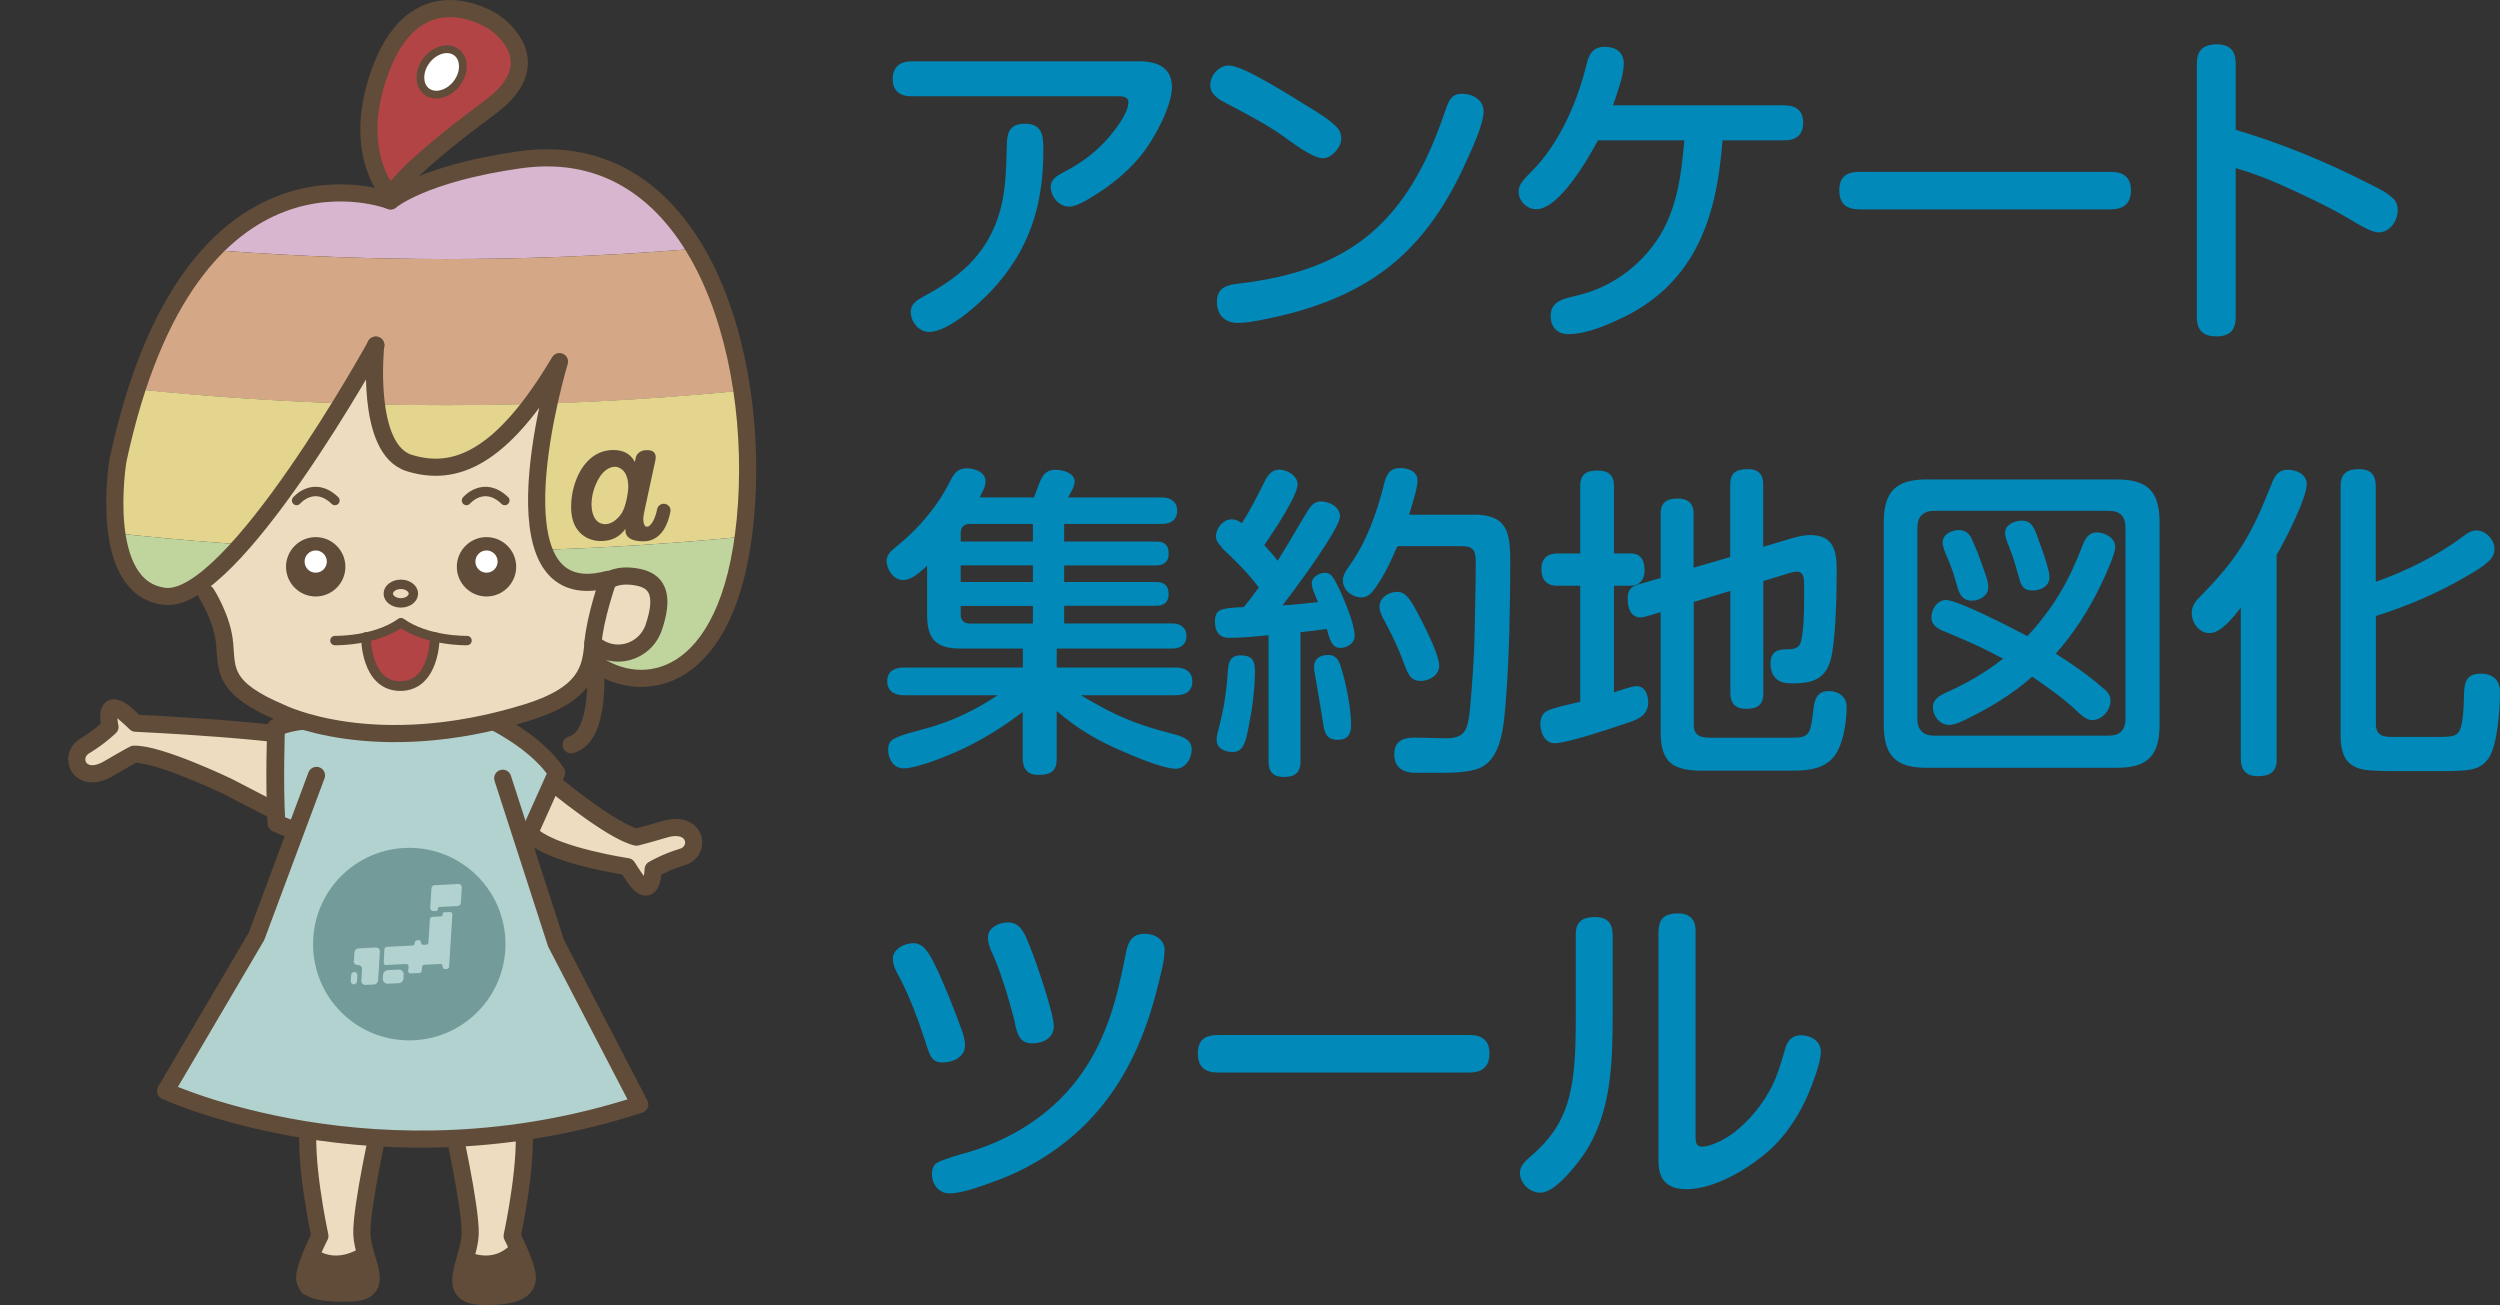 <?xml version="1.0" encoding="UTF-8"?><svg id="_レイヤー_2" xmlns="http://www.w3.org/2000/svg" xmlns:xlink="http://www.w3.org/1999/xlink" viewBox="0 0 191.16 99.79"><rect x="0" y="0" width="191.16" height="99.79" fill="#333333" stroke="none"/><defs><style>.cls-1,.cls-2,.cls-3,.cls-4,.cls-5,.cls-6{fill:none;}.cls-2{stroke-width:.74px;}.cls-2,.cls-3,.cls-4,.cls-5,.cls-6{stroke:#604c39;}.cls-2,.cls-3,.cls-5,.cls-6{stroke-linecap:round;stroke-linejoin:round;}.cls-7{clip-path:url(#clippath);}.cls-3{stroke-width:.72px;}.cls-8{fill:#0089b9;}.cls-9{fill:#e4d58e;}.cls-10{fill:#eedcc0;}.cls-11{fill:#fff;}.cls-12{fill:#739b99;}.cls-13{fill:#b34446;}.cls-14{fill:#b1d2cf;}.cls-15{fill:#c0d59e;}.cls-16{fill:#d4a786;}.cls-17{fill:#d9b6cf;}.cls-18{fill:#604c39;}.cls-4{stroke-miterlimit:10;stroke-width:.59px;}.cls-5{stroke-width:1.36px;}.cls-6{stroke-width:1.31px;}</style><clipPath id="clippath"><path class="cls-1" d="m40.01,12.73c-7.41,1.05-9.86,3.14-9.86,3.14,0,0-15.3-6.04-20.84,19.84,0,0-1.63,9.81,3.59,10.4,5.22.58,16.13-19.21,16.13-19.21,0,0-.86,7.98,2.58,9.02,3.44,1.05,7.02-.26,11.47-7.76,0,0-5.79,19.18,3.71,16.65l-.98,6.38c3.46,2.56,10.27,1.82,11.49-11,1.16-12.13-3.21-27.62-15.17-27.62-.68,0-1.37.05-2.1.15"/></clipPath></defs><g id="_レイアウト"><path class="cls-8" d="m69.66,7.36c-.85,0-1.4-.42-1.4-1.32s.55-1.35,1.4-1.35h17.5c1.32,0,2.45.47,2.45,1.97s-1.42,4.1-2.4,5.27c-1.15,1.4-2.62,2.52-4.2,3.42-.5.27-.9.45-1.25.45-.8,0-1.42-.77-1.42-1.52,0-.57.52-.87.97-1.1,1.77-.9,3.22-2.12,4.37-3.87.27-.42.6-1,.6-1.5,0-.45-.5-.45-.85-.45h-15.77Zm10.12,4.15c0,4.22-1.08,7.65-4.02,10.77-.97,1.02-3.25,3.1-4.72,3.1-.8,0-1.4-.77-1.4-1.55,0-.6.52-.92,1-1.17,2.35-1.27,4.27-2.72,5.37-5.25.92-2.12.92-4.17.98-6.45.02-.97.35-1.5,1.37-1.5,1.37,0,1.42.95,1.42,2.05Z"/><path class="cls-8" d="m93.99,5.01c.5,0,1.6.52,2.75,1.17,1.3.72,2.67,1.6,3.25,1.95.73.45,1.8,1.07,2.32,1.7.17.2.25.5.25.77,0,.65-.73,1.5-1.4,1.5-.85,0-2.55-1.35-3.27-1.85-1.35-.92-2.85-1.67-4.3-2.45-.52-.27-1.05-.65-1.05-1.3,0-.75.67-1.5,1.45-1.5Zm19.45,3.52c0,.87-.75,2.55-1.12,3.37-1.27,2.9-2.9,5.67-5.3,7.82-2.82,2.55-6.42,3.9-10.1,4.65-1.07.22-1.67.32-2.3.32-.97,0-1.57-.62-1.57-1.6,0-1.07.7-1.3,1.62-1.4,8.7-1,12.97-4.82,15.77-13.02.32-.95.52-1.5,1.35-1.5s1.65.47,1.65,1.35Z"/><path class="cls-8" d="m136.48,8.06c.87,0,1.4.42,1.4,1.32s-.52,1.35-1.4,1.35h-4.77c-.45,6.15-2.22,11.25-8.27,13.85-1.05.48-2.37.97-3.52.97-.85,0-1.35-.55-1.35-1.4,0-1.25,1.25-1.35,2.2-1.6,2.4-.6,4.52-2.12,5.9-4.15,1.55-2.25,1.9-5.05,2.12-7.67h-6.6c-.75,1.4-2.97,5.27-4.72,5.27-.72,0-1.35-.62-1.35-1.35,0-.52.35-.9.95-1.5,2.15-2.12,3.55-5.37,4.25-8.25.17-.75.5-1.32,1.37-1.32s1.47.4,1.47,1.3-.52,2.27-.82,3.17h13.15Z"/><path class="cls-8" d="m142.19,16.01c-1,0-1.55-.42-1.55-1.47s.6-1.4,1.55-1.4h19.2c.97,0,1.55.4,1.55,1.42s-.58,1.45-1.55,1.45h-19.2Z"/><path class="cls-8" d="m181.01,13.98c.65.32,1.5.7,2,1.22.23.22.33.52.33.85,0,.82-.57,1.72-1.47,1.72-.52,0-1.47-.57-2.27-1.05-1.55-.92-3.37-1.77-5.1-2.55-1.15-.52-2.32-.95-3.55-1.32v11.42c0,1-.48,1.45-1.47,1.45s-1.5-.45-1.5-1.45V4.86c0-1.02.5-1.47,1.52-1.47s1.45.5,1.45,1.47v5.07c3.47,1.02,6.85,2.42,10.07,4.05Z"/><path class="cls-8" d="m79.06,38.04c.2-.5.35-.97.52-1.35.23-.47.52-.77,1.12-.77.55,0,1.47.23,1.47.9,0,.4-.32.87-.5,1.22h7.22c.65,0,1.12.35,1.12,1.02s-.47,1-1.12,1h-7.52v1.35h7.07c.65,0,.92.3.92.95,0,.57-.35.87-.92.87h-7.07v1.27h7.07c.6,0,.92.32.92.92s-.35.9-.92.9h-7.07v1.35h8.25c.62,0,1.1.3,1.1.97s-.48.95-1.1.95h-8.82v1.45h9.12c.67,0,1.25.3,1.25,1.05,0,.8-.55,1.07-1.25,1.07h-7.27c.62.38,1.3.75,1.95,1.1,1.95,1,3.32,1.4,5.42,1.95.58.18,1.1.43,1.1,1.1s-.45,1.47-1.23,1.47c-.92,0-3.12-.92-4.02-1.32-1.9-.8-3.52-1.75-5.07-3.1v3.62c0,1-.45,1.27-1.4,1.27-.85,0-1.2-.47-1.2-1.27v-3.55c-1.45,1.12-3.02,2.1-4.67,2.87-1,.47-3.37,1.45-4.45,1.45-.75,0-1.17-.72-1.17-1.42,0-.25.05-.52.25-.7.48-.43,2.07-.75,2.72-.95,1.9-.52,3.77-1.42,5.4-2.52h-7.17c-.7,0-1.27-.3-1.27-1.07s.57-1.05,1.27-1.05h9.1v-1.45h-4.8c-1.8,0-2.52-.72-2.52-2.52v-3.82c-.48.45-1.15,1.1-1.85,1.1s-1.25-.8-1.25-1.47c0-.47.35-.77.7-1.05,1.7-1.35,3.17-3.07,4.15-5.02.3-.6.57-1,1.27-1,.6,0,1.45.27,1.45,1,0,.42-.27.85-.45,1.22h4.15Zm-4.9,2.02c-.45,0-.7.25-.7.7v.65h5.52v-1.35h-4.82Zm-.7,3.17v1.27h5.52v-1.27h-5.52Zm5.52,3.1h-5.52v.65c0,.45.25.7.7.7h4.82v-1.35Z"/><path class="cls-8" d="m93.46,41.88c-.25-.25-.48-.5-.48-.87,0-.65.55-1.3,1.2-1.3.3,0,.55.12.77.3.67-1.02,1.2-2.1,1.75-3.2.25-.5.55-.9,1.12-.9s1.4.45,1.4,1.12c0,.9-1.97,3.82-2.55,4.65.35.38.7.77,1.02,1.2.8-1.25,1.52-2.55,2.3-3.82.25-.4.52-.72,1.02-.72.65,0,1.45.42,1.45,1.15,0,.95-3.62,5.82-4.4,6.8.9-.05,1.82-.15,2.72-.25-.3-.7-.48-1.12-.48-1.42,0-.5.55-.82,1.02-.82.3,0,.5.17.67.45.27.45.47.9.67,1.35.32.77.92,2.2.92,3.02,0,.57-.55.92-1.1.92-.62,0-.8-.57-1.02-1.45-.67.1-1.35.18-2.02.25v9.9c0,.87-.45,1.17-1.27,1.17s-1.17-.4-1.17-1.17v-9.67c-1,.1-2.02.2-3,.2-.75,0-1.1-.47-1.1-1.2,0-.97.35-1.07,2.2-1.15.4-.47.77-.97,1.15-1.5-.82-1.1-1.8-2.07-2.82-3.02Zm2.5,9.27c0,1.42-.17,2.85-.45,4.25-.23,1.2-.38,2.1-1.25,2.1-.6,0-1.23-.25-1.23-.95,0-.27.08-.55.15-.82.38-1.42.62-2.9.7-4.37.05-.72.17-1.25,1-1.25.75,0,1.07.32,1.07,1.05Zm6.75.45c.32,1.2.6,2.77.6,3.85,0,.72-.27,1.12-1.05,1.12-.7,0-.95-.4-1.05-1.02-.18-1.17-.38-2.32-.58-3.5-.05-.35-.15-.7-.15-1.05,0-.65.48-.92,1.07-.92.77,0,.92.65,1.15,1.52Zm9.97-12.25c2.65,0,2.8,1.45,2.8,3.67,0,3.35-.08,7.1-.3,10.02-.17,2.4-.32,5.1-2.2,5.75-.67.22-1.5.3-2.45.3h-2.37c-.75,0-1.55-.32-1.55-1.42,0-1,.67-1.27,1.55-1.27.8,0,1.57.05,2.35.05,1.47,0,1.72-.5,1.9-2.32.17-1.95.32-3.95.35-5.9.02-1.55.08-3.1.08-5.2,0-.85-.1-1.27-1.07-1.27h-4.92c-.5,1.15-1.05,2.35-1.8,3.35-.25.32-.52.57-.95.57-.7,0-1.42-.55-1.42-1.3,0-.32.12-.57.5-1.12,1.3-1.82,2.07-3.97,2.62-6.12.17-.75.38-1.35,1.27-1.35.6,0,1.32.25,1.32.95,0,.47-.3,1.55-.65,2.62h4.95Zm-5.87,5.9c.65,0,1.02.55,1.52,1.5.48.9,1.72,3.27,1.72,4.17,0,.7-.77,1.15-1.42,1.15-.82,0-1.02-.62-1.4-1.67-.33-.87-.73-1.7-1.15-2.52-.22-.45-.6-.97-.6-1.5,0-.67.7-1.12,1.32-1.12Z"/><path class="cls-8" d="m125.11,52.46c.7,0,.92.7.92,1.27,0,1.15-1.17,1.4-2.05,1.7-1.05.35-4.17,1.4-5.12,1.4-.73,0-1.08-.82-1.08-1.45,0-.38.12-.8.48-1,.48-.27,1.97-.57,2.57-.72v-8.87h-1.75c-.77,0-1.22-.42-1.22-1.25s.45-1.22,1.22-1.22h1.75v-5.17c0-.92.5-1.17,1.35-1.17.8,0,1.23.35,1.23,1.17v5.17h1.27c.82,0,1.07.55,1.07,1.3,0,.67-.35,1.17-1.07,1.17h-1.27v8.15c.47-.15,1.35-.47,1.7-.47Zm4.4,2.95c0,.92.62,1,1.4,1h6.02c1.47,0,1.5-.2,1.75-2.32.1-.75.35-1.25,1.17-1.25.72,0,1.35.43,1.35,1.2,0,1.2-.27,3.15-1.15,4.02-.88.87-2.2.87-3.35.87h-6.47c-2.25,0-3.25-.55-3.25-2.95v-9.17l-1.02.3c-.18.05-.35.1-.55.1-.73,0-.95-.77-.95-1.4,0-.72.22-.95.92-1.15l1.6-.47v-4.9c0-.9.48-1.17,1.32-1.17.8,0,1.2.4,1.2,1.17v4.12l2.8-.82v-5.55c0-.92.5-1.17,1.35-1.17.8,0,1.17.37,1.17,1.17v4.77l2.25-.67c.45-.12.9-.23,1.35-.23,1.75,0,2.02,1.17,2.02,2.62,0,1.75-.05,4.7-.35,6.42-.3,1.77-1.2,2.3-2.92,2.3h-.17c-.38,0-.77-.03-1.1-.28-.37-.27-.52-.75-.52-1.22,0-.82.4-1.1,1.2-1.1.48,0,.98-.03,1.12-.57.23-.85.25-2.37.25-3.45v-.97c0-.45-.05-.95-.55-.95-.18,0-.38.05-.55.1l-2.02.62v8.57c0,.92-.47,1.2-1.32,1.2-.8,0-1.2-.4-1.2-1.2v-7.82l-2.8.85v9.37Z"/><path class="cls-8" d="m165.13,55.41c0,2.37-.92,3.3-3.27,3.3h-14.55c-2.35,0-3.27-.92-3.27-3.3v-15.45c0-2.37.92-3.3,3.27-3.3h14.55c2.35,0,3.27.9,3.27,3.3v15.45Zm-17.25-16.35c-.82,0-1.27.45-1.27,1.27v14.65c0,.82.45,1.27,1.27,1.27h13.37c.85,0,1.27-.45,1.27-1.27v-14.65c0-.87-.43-1.27-1.27-1.27h-13.37Zm13,13.6c.27.25.5.52.5.9,0,.72-.62,1.5-1.4,1.5-.4,0-.72-.28-1.02-.55-1.12-1.07-2.32-1.92-3.57-2.77-1.55,1.37-3.27,2.4-5.17,3.32-.47.22-.82.37-1.17.37-.72,0-1.25-.65-1.25-1.35,0-.65.55-.92,1.17-1.2,1.5-.67,2.9-1.5,4.2-2.52-.27-.12-.55-.27-.82-.42-1.25-.65-2.52-1.17-3.82-1.72-.45-.2-.85-.47-.85-1.02,0-.6.45-1.32,1.12-1.32.25,0,.8.17,1.45.45,1.65.68,4.05,1.92,4.77,2.32,1.97-2.15,3.17-4.17,4.25-7.02.2-.5.48-.92,1.05-.92.62,0,1.42.4,1.42,1.12,0,.4-.45,1.55-1.15,3-.9,1.85-2.02,3.6-3.4,5.15,1.3.82,2.55,1.7,3.7,2.7Zm-10.1-11.42c.33.7.68,1.62,1,2.57.15.42.25.77.25,1.1,0,.65-.67,1.02-1.25,1.02-.95,0-1.05-.87-1.27-1.6-.15-.52-.33-1.05-.55-1.55-.25-.57-.42-1-.42-1.3,0-.65.72-.95,1.27-.95.48,0,.8.3.97.7Zm5.1.07c.15.4.42,1.1.6,1.72.12.43.23.82.23,1.12,0,.67-.67,1-1.27,1s-.85-.22-1.02-.85c-.23-.8-.45-1.65-.77-2.42-.2-.5-.33-.8-.33-1.15,0-.62.73-.92,1.27-.92.75,0,.95.5,1.3,1.5Z"/><path class="cls-8" d="m174.09,58.03c0,1-.52,1.32-1.45,1.32-.88,0-1.3-.47-1.3-1.32v-11.57c-.62.8-1.52,1.95-2.4,1.95-.8,0-1.35-.8-1.35-1.55,0-.52.3-.92.67-1.27,2.87-2.92,3.9-4.72,5.4-8.5.25-.67.5-1.17,1.3-1.17.65,0,1.42.35,1.42,1.1,0,1.05-1.55,4.12-2.3,5.42v15.6Zm14.25-17.02c.3-.23.62-.45,1.02-.45.73,0,1.38.72,1.38,1.42,0,.35-.15.68-.43.92-.5.48-1.17.85-1.77,1.2-2.15,1.25-4.47,2.25-6.87,3v8.25c0,.92.6,1,1.27,1h3.2c1.1,0,1.47-.02,1.75-.25.52-.42.5-2.5.52-3.17.05-.92.3-1.42,1.3-1.42.9,0,1.45.5,1.45,1.4,0,1.22-.18,3.92-.8,4.95-.35.6-.88.9-1.52,1-.47.07-1.12.1-1.8.1h-4.15c-.6,0-1.3-.02-1.85-.07-.48-.05-.85-.15-1.25-.42-.72-.52-.82-1.47-.82-2.3v-19c0-.97.5-1.3,1.42-1.3.88,0,1.27.45,1.27,1.3v7.32c2.37-.85,4.65-1.97,6.67-3.47Z"/><path class="cls-8" d="m70.69,79.46c-.48-1.5-1.05-3-1.75-4.42-.27-.52-.67-1.12-.67-1.72,0-.77.9-1.2,1.57-1.2.75,0,1.17.68,1.67,1.7.67,1.37,1.52,3.52,2.05,5,.12.35.23.75.23,1.12,0,.87-.92,1.3-1.67,1.3-.88,0-1-.42-1.42-1.77Zm18.35-6.75c0,.77-.25,1.6-.42,2.35-.72,3.02-1.82,5.97-3.62,8.52-2.25,3.22-5.52,5.57-9.22,6.85-.88.32-2.25.82-3.17.82-.85,0-1.35-.7-1.35-1.5,0-.35.12-.72.45-.87.62-.3,1.57-.57,2.3-.77,3.55-1.05,6.7-3.1,8.8-6.17,1.75-2.55,2.57-5.45,3.15-8.42.2-.97.27-2.12,1.55-2.12.82,0,1.55.43,1.55,1.32Zm-11.5,5.22c-.4-1.52-.85-3.07-1.45-4.55-.22-.52-.55-1.1-.55-1.7,0-.77.88-1.15,1.52-1.15.95,0,1.27.77,1.67,1.8.45,1.05,1.85,5.15,1.85,6.15,0,.87-.82,1.3-1.62,1.3-1,0-1.2-.67-1.42-1.85Z"/><path class="cls-8" d="m93.14,82.01c-1,0-1.55-.42-1.55-1.47s.6-1.4,1.55-1.4h19.2c.98,0,1.55.4,1.55,1.42s-.57,1.45-1.55,1.45h-19.2Z"/><path class="cls-8" d="m123.31,77.51c0,3.65-.07,7.55-2.15,10.67-.6.9-2.25,3.02-3.37,3.02-.8,0-1.57-.7-1.57-1.52,0-.5.35-.85.72-1.17,2-1.7,2.9-3.32,3.3-5.92.25-1.7.25-3.42.25-5.15v-6.02c0-.97.55-1.3,1.47-1.3s1.32.43,1.35,1.3v6.1Zm3.52-6.35c0-.97.55-1.32,1.47-1.32.87,0,1.35.43,1.35,1.32v15.7c0,.37,0,.82.47.82.73,0,1.88-.62,2.45-1.07,1.2-.92,2.17-2.12,2.87-3.45.5-.97.77-1.97,1.07-3,.18-.62.55-1,1.2-1,.77,0,1.52.45,1.52,1.27,0,.4-.15,1-.4,1.75-.7,2.1-1.77,4.12-3.4,5.65-1.57,1.45-4.27,3.1-6.47,3.1-1.47,0-2.15-.7-2.15-2.17v-17.6Z"/><path class="cls-10" d="m25.71,64.44l-8.27-4.29s-5.28-2.54-7.2-2.48c0,0-.58.3-1.94,1.1-2.19,1.29-3.16-.92-1.82-1.73,1.16-.7,1.93-1.46,1.93-1.46,0,0-.55-2.28,1.01-1.14,0,0,.45.37.95.86,0,0,12.67.58,14.82,1.56"/><path class="cls-6" d="m25.71,64.44l-8.27-4.29s-5.28-2.54-7.2-2.48c0,0-.58.3-1.94,1.1-2.19,1.29-3.16-.92-1.82-1.73,1.16-.7,1.93-1.46,1.93-1.46,0,0-.55-2.28,1.01-1.14,0,0,.45.37.95.86,0,0,12.67.58,14.82,1.56"/><path class="cls-10" d="m34.48,85.49s1.55,6.85,1.47,8.89c-.08,2.05-2.04,4.67.9,4.75,2.94.07,3.72-.67,3.41-1.89-.31-1.22-1.1-2.73-1.1-2.73,0,0,1.34-6.16.81-9.03"/><path class="cls-6" d="m34.48,85.49s1.55,6.85,1.47,8.89c-.08,2.05-2.04,4.67.9,4.75,2.94.07,3.72-.67,3.41-1.89-.31-1.22-1.1-2.73-1.1-2.73,0,0,1.34-6.16.81-9.03"/><path class="cls-10" d="m29.14,85.49s-1.55,6.85-1.47,8.89c.08,2.05,2.04,4.42-.9,4.49-2.94.07-3.72-.41-3.41-1.63.31-1.22,1.1-2.73,1.1-2.73,0,0-1.34-6.16-.81-9.03"/><path class="cls-6" d="m29.14,85.49s-1.55,6.85-1.47,8.89c.08,2.05,2.04,4.42-.9,4.49-2.94.07-3.72-.41-3.41-1.63.31-1.22,1.1-2.73,1.1-2.73,0,0-1.34-6.16-.81-9.03"/><path class="cls-18" d="m35.28,95.41s2.07,1.48,3.76-.23c0,0,1.7,3.66.39,3.83-1.32.18-6.23,1.7-4.15-3.6"/><path class="cls-18" d="m27.55,95.41s-2.07,1.48-3.76-.23c0,0-1.7,3.66-.39,3.83,1.32.18,6.23,1.7,4.15-3.6"/><path class="cls-10" d="m40.83,64.01c1.85,1.47,7.14,2.26,7.14,2.26.37.6.71,1.07.71,1.07,1.24,1.48,1.26-.86,1.26-.86,0,0,.93-.56,2.23-.95,1.49-.45,1.09-2.84-1.35-2.12-1.52.45-2.15.6-2.15.6-1.88-.41-6.39-4.15-6.39-4.15l-4.87-3.93"/><path class="cls-6" d="m40.83,64.01c1.85,1.47,7.14,2.26,7.14,2.26.37.6.71,1.07.71,1.07,1.24,1.48,1.26-.86,1.26-.86,0,0,.93-.56,2.23-.95,1.49-.45,1.09-2.84-1.35-2.12-1.52.45-2.15.6-2.15.6-1.88-.41-6.39-4.15-6.39-4.15l-4.87-3.93"/><path class="cls-14" d="m36.35,54.51s4.34,1.74,6.21,4.57l-2.24,4.99-4.11-.72"/><path class="cls-6" d="m36.35,54.51s4.34,1.74,6.21,4.57l-2.24,4.99-4.11-.72"/><path class="cls-14" d="m30.3,55.88s-5.98-1.68-9.19-.25c0,0-.16,4.24.03,7.32l1.54.64"/><path class="cls-5" d="m30.3,55.88s-5.98-1.68-9.19-.25c0,0-.16,4.24.03,7.32l1.54.64"/><path class="cls-14" d="m37.23,56.1l.88,2.17,4.23,13.86,6.4,12.32c-20,6.52-36.26-1.03-36.26-1.03l6.95-11.82,5.92-15.94"/><path class="cls-12" d="m38.65,72.19c0,4.06-3.29,7.36-7.36,7.36s-7.35-3.29-7.35-7.36,3.29-7.36,7.35-7.36,7.36,3.29,7.36,7.36"/><path class="cls-14" d="m33.24,67.68c-.13,0-.25.12-.25.25l-.08,1.27c0,.06,0,.1-.01.1,0,0,0,.05-.01.1,0,.15.11.27.26.26h.22c.06-.01.11-.06.11-.12v-.08c0-.06.06-.11.11-.11l1.4-.07c.13,0,.25-.12.25-.25l.07-1.18c0-.15-.11-.27-.26-.26l-1.82.1Zm-3.97,7.15c-.01.22.16.4.38.39l.83-.04c.19,0,.36-.17.37-.36l.02-.29c.01-.22-.16-.4-.38-.39l-.83.04c-.19.01-.36.17-.37.36l-.02.29Zm4.57-4.87c0,.06-.05.11-.11.11l-.67.04c-.1,0-.18.09-.19.18l-.11,1.77c0,.1-.09.18-.19.18h-.19c-.11.02-.19-.07-.18-.17,0-.11-.08-.19-.18-.18h-.12c-.1.01-.18.09-.19.19v.04c0,.1-.09.18-.19.18l-1.94.1c-.1,0-.18.09-.19.19l-.05,1.02c0,.11.08.19.18.18l1.54-.08c.11,0,.19.08.18.19l-.03.34c0,.11.07.19.18.19l.67-.03c.1,0,.18-.09.19-.18l.02-.27c0-.1.09-.18.19-.18l1.21-.06c.11,0,.19.08.18.18v.03c0,.11.07.19.18.18h.12c.1-.01.18-.09.19-.19l.25-3.99c0-.11-.08-.19-.18-.18l-.45.02c-.06,0-.11.05-.11.11v.12Zm-6.8,3.51c-.01.19.13.33.32.32.19,0,.33.13.32.32l-.05.88c-.01.19.13.33.32.32l.65-.03c.16,0,.3-.15.31-.3l.14-2.21c.01-.19-.13-.33-.32-.32l-1.32.07c-.16,0-.3.15-.31.3l-.04.66Zm-.22,1.55c0,.14.1.25.24.25.13,0,.23-.11.24-.24l.03-.46c0-.14-.1-.25-.24-.25-.13,0-.23.11-.24.24l-.03.46Z"/><g class="cls-7"><path class="cls-17" d="m68.22,17.28c-22.72,3.37-45.49,3.37-68.22,0V6.1c22.72,3.37,45.49,3.37,68.22,0v11.18"/><path class="cls-16" d="m68.22,28.46c-22.72,3.37-45.49,3.37-68.22,0v-11.18c22.72,3.37,45.49,3.37,68.22,0v11.18Z"/><path class="cls-9" d="m68.22,39.63c-22.72,3.37-45.49,3.37-68.22,0v-11.18c22.72,3.37,45.49,3.37,68.22,0v11.18Z"/><path class="cls-15" d="m68.22,50.81c-22.72,3.37-45.49,3.37-68.22,0v-11.18c22.72,3.37,45.49,3.37,68.22,0v11.18"/></g><path class="cls-10" d="m15.24,44.26s1.78,2.87,1.94,4.82c.16,1.96-.15,3.38,4.33,5.26,0,0,7.08,3.56,18.7,0,4.67-1.43,4.97-3.39,5.13-5.34.16-1.96,1.14-4.74,1.14-4.74-9.5,2.53-3.71-16.78-3.71-16.78-4.45,7.5-8.02,8.81-11.47,7.76-3.44-1.05-2.58-9.02-2.58-9.02,0,0-3.92,6.41-9.76,13.99,0,0-2.28,3.7-3.73,4.05"/><path class="cls-10" d="m46.93,44.43s.72-.63,2.37-.28c1.65.35,1.84,1.69,1.16,3.76-.68,2.06-3.16,2.68-4.67,1.26"/><path class="cls-13" d="m30.66,47.83l-2.68,1.11s-.03,3.75,2.63,3.75,2.64-3.75,2.64-3.75l-2.6-1.11Z"/><path class="cls-6" d="m38.44,59.51l4.08,12.62,6.4,12.32c-20,6.52-36.26-1.03-36.26-1.03l6.95-11.82,4.59-12.31"/><path class="cls-6" d="m46.48,44.43s-.98,2.78-1.14,4.74c-.16,1.96-.46,3.91-5.13,5.34-11.62,3.56-18.7,0-18.7,0-4.48-1.88-4.16-3.3-4.33-5.26-.16-1.96-1.4-3.87-1.4-3.87"/><path class="cls-6" d="m46.48,44.43s.72-.63,2.37-.28c1.65.35,1.84,1.69,1.16,3.76-.68,2.06-3.16,2.68-4.67,1.26"/><path class="cls-6" d="m43.67,56.95c2.39-.65,1.83-6.26,1.83-6.26,3.46,2.56,10.27,1.82,11.49-11,1.22-12.82-3.72-29.38-17.26-27.47-7.41,1.05-9.86,3.14-9.86,3.14"/><path class="cls-6" d="m28.73,26.39s-.86,7.98,2.58,9.02c3.44,1.05,7.02-.26,11.47-7.76,0,0-5.79,19.18,3.71,16.65"/><path class="cls-18" d="m26.41,43.34c0,1.25-1.02,2.27-2.27,2.27s-2.27-1.02-2.27-2.27,1.02-2.27,2.27-2.27,2.27,1.02,2.27,2.27"/><path class="cls-11" d="m24.99,42.94c0,.47-.38.85-.85.85s-.85-.38-.85-.85.38-.85.85-.85.85.38.85.85"/><path class="cls-18" d="m39.47,43.34c0,1.25-1.02,2.27-2.27,2.27s-2.27-1.02-2.27-2.27,1.02-2.27,2.27-2.27,2.27,1.02,2.27,2.27"/><path class="cls-11" d="m38.05,42.94c0,.47-.38.85-.85.85s-.85-.38-.85-.85.38-.85.85-.85.85.38.85.85"/><path class="cls-3" d="m35.67,38.27s1.32-1.55,2.93,0"/><path class="cls-3" d="m22.68,38.27s1.32-1.55,2.93,0"/><path class="cls-18" d="m49.19,39.66c0-.2.07-.5.11-.7l.82-3.8c.01-.05.02-.13.02-.19,0-.38-.26-.55-.61-.55-.24,0-.44.01-.65.17-.12.09-.22.23-.25.35l-.09.38c-.34-.65-.92-.91-1.64-.91-2.2,0-3.23,2.45-3.23,4.34,0,.7.14,1.4.63,1.93.43.47,1.03.69,1.65.69.79,0,1.42-.29,1.88-.94-.14,1.06,1.41.96,1.41.96.22,0,.45-.04.69-.15.66-.3,1.11-1,1.33-2.1.06-.28-.12-.55-.4-.61-.28-.06-.55.12-.61.4-.14.68-.37,1.13-.66,1.32-.44.18-.4-.62-.4-.62m-1.59-.49c-.26.44-.76.94-1.31.94-.82,0-1.06-.84-1.06-1.51s.21-1.4.56-1.99c.26-.44.69-.89,1.24-.89.19,0,.38.09.53.21.37.27.48.87.48,1.31,0,.49-.2,1.51-.45,1.93"/><path class="cls-3" d="m31.61,45.39c0,.39-.43.71-.96.71s-.96-.32-.96-.71.43-.71.96-.71.96.32.96.71Z"/><path class="cls-3" d="m35.71,48.98s-3.04.07-5.05-1.37c-2.01,1.44-5.05,1.37-5.05,1.37"/><path class="cls-2" d="m27.98,48.71s-.03,3.75,2.63,3.75,2.64-3.75,2.64-3.75"/><path class="cls-13" d="m29.9,14.99s-2.91-2.9-1.1-8.76c2.71-8.78,8.94-4.56,8.94-4.56,0,0,4.62,2.93-.29,6.55-7.19,5.31-7.55,6.77-7.55,6.77"/><path class="cls-6" d="m29.9,14.99s-2.91-2.9-1.1-8.76c2.71-8.78,8.94-4.56,8.94-4.56,0,0,4.62,2.93-.29,6.55-7.19,5.31-7.55,6.77-7.55,6.77Z"/><path class="cls-11" d="m34.92,6.39c-.64.82-1.67,1.09-2.3.6-.63-.49-.63-1.56,0-2.38.64-.82,1.67-1.09,2.3-.6.63.49.63,1.56,0,2.38"/><path class="cls-4" d="m34.92,6.39c-.64.82-1.67,1.09-2.3.6-.63-.49-.63-1.56,0-2.38.64-.82,1.67-1.09,2.3-.6.63.49.63,1.56,0,2.38Z"/><path class="cls-6" d="m29.86,15.36s-15.3-6.04-20.84,19.84c0,0-1.63,9.81,3.59,10.4,5.22.58,16.13-19.21,16.13-19.21"/></g></svg>